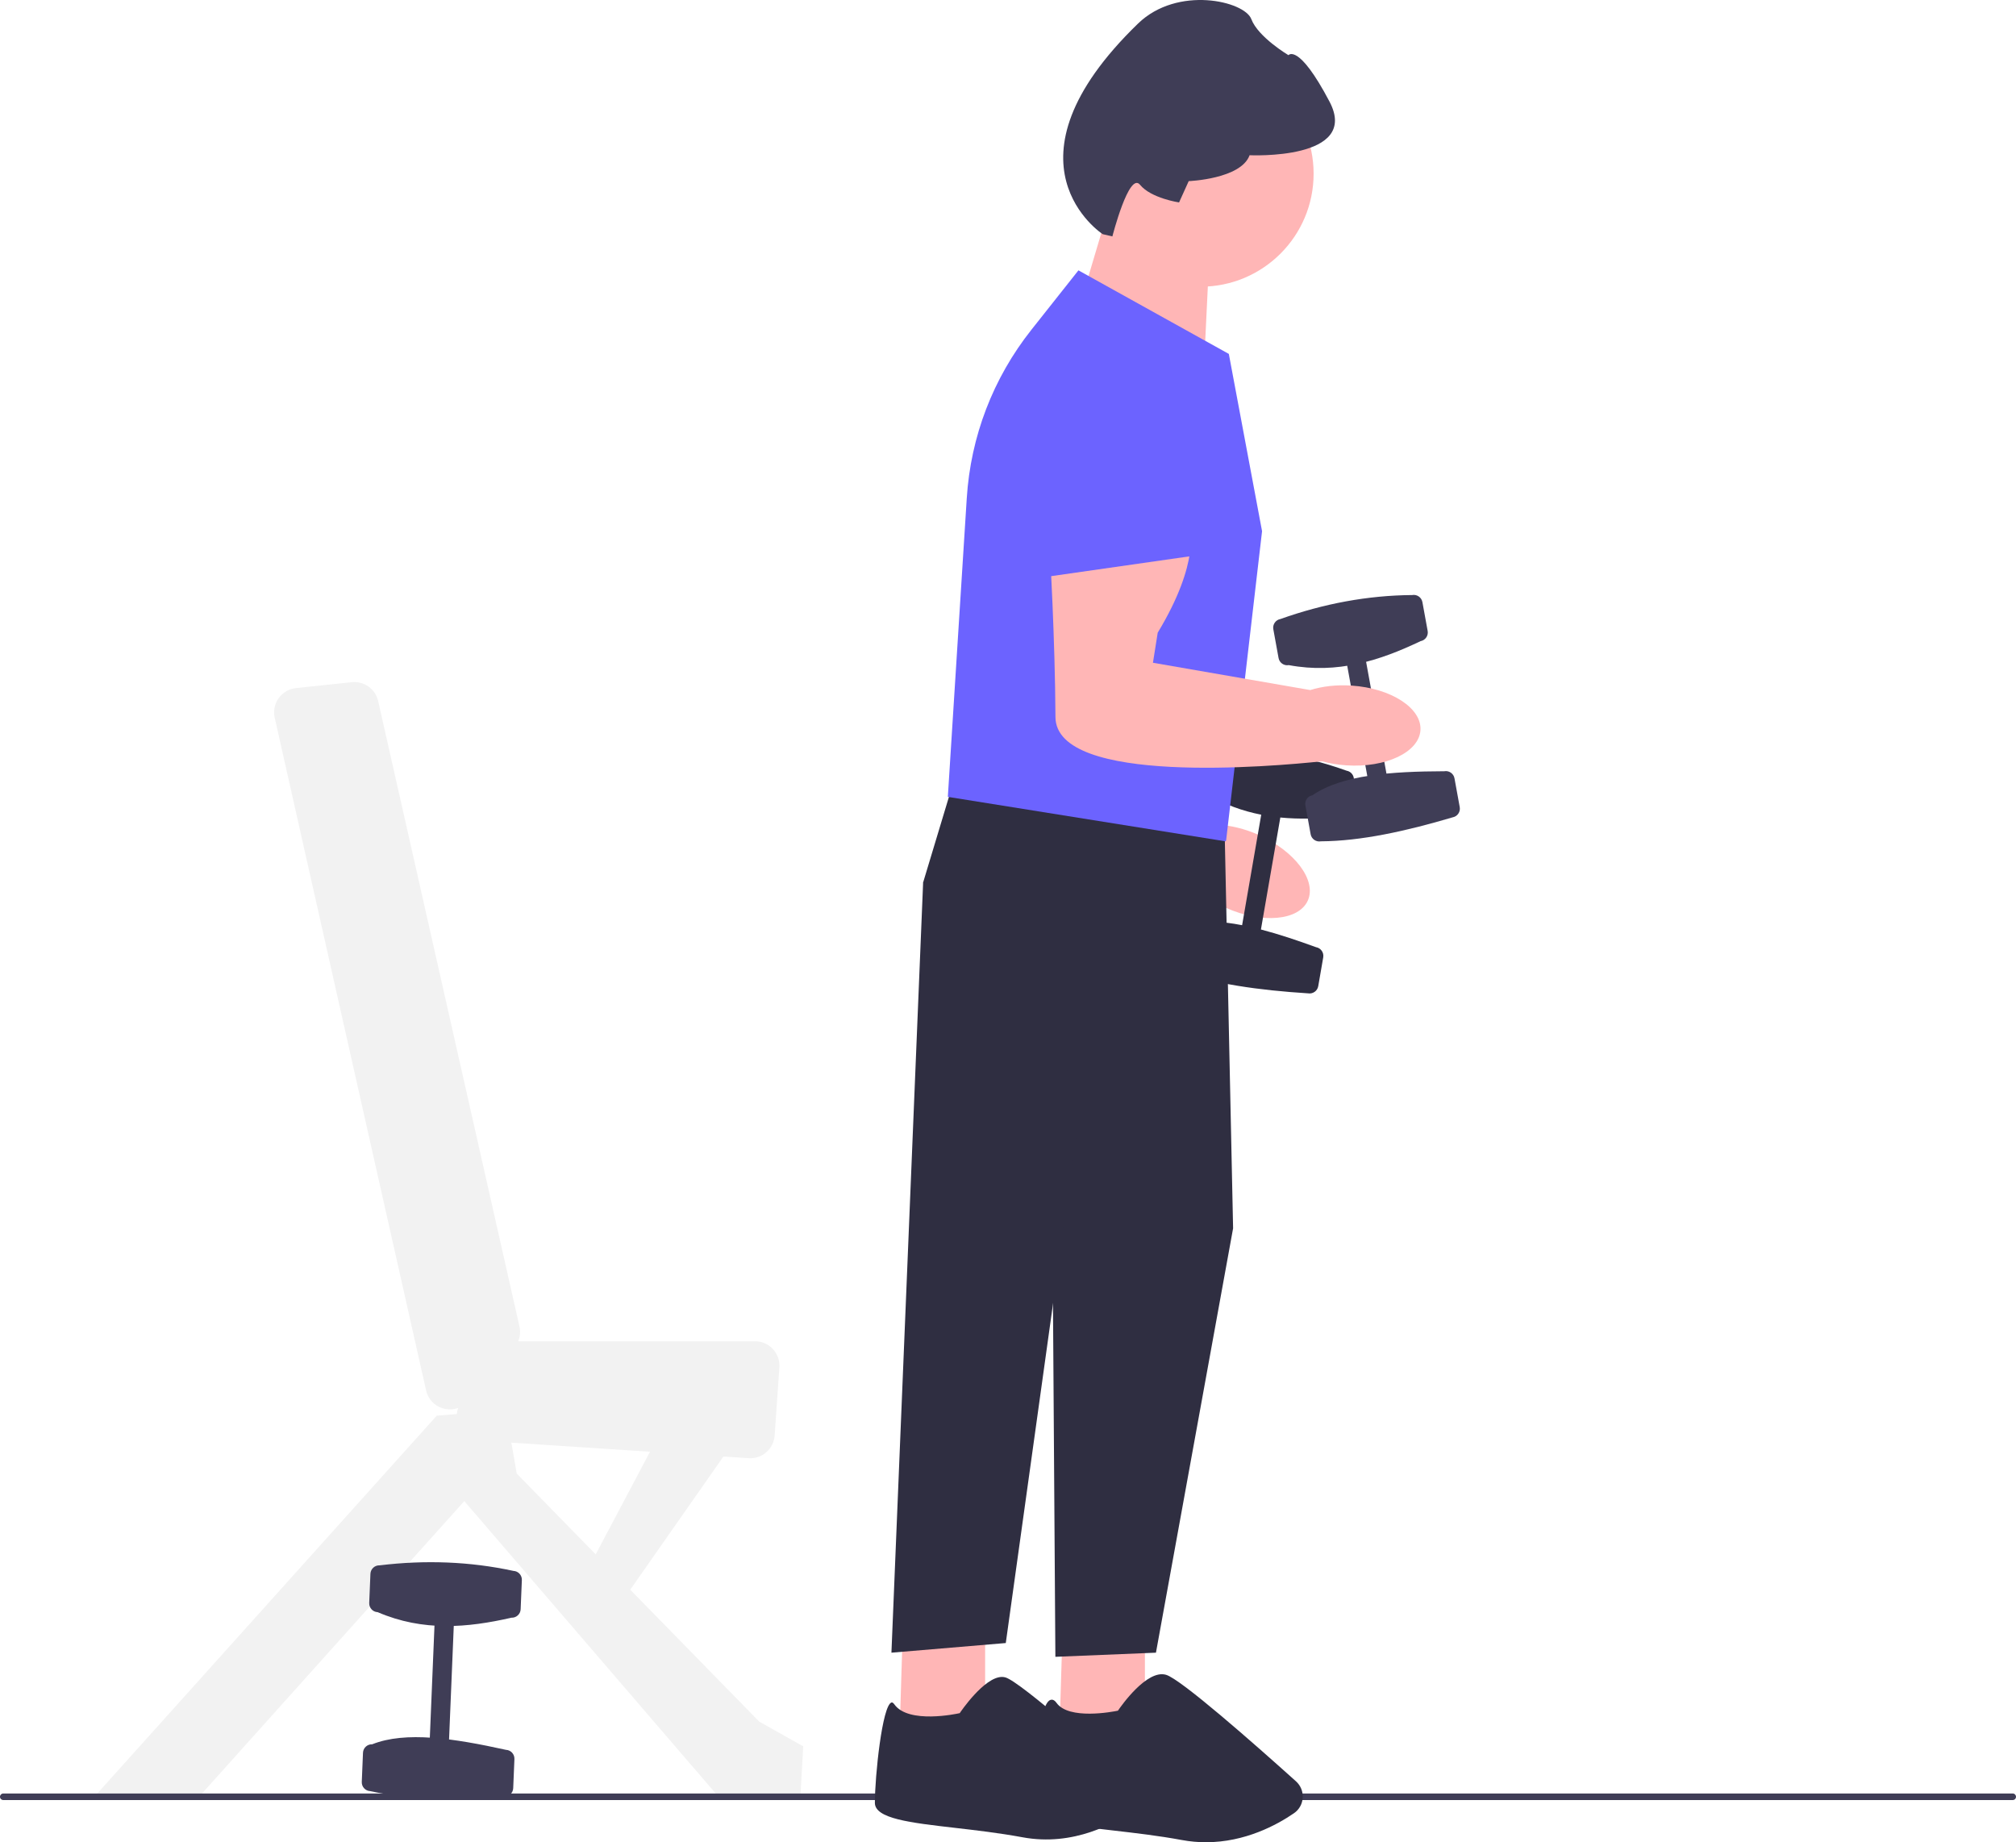 <svg xmlns="http://www.w3.org/2000/svg" width="731.67" height="668.54" viewBox="0 0 731.67 668.54" xmlns:xlink="http://www.w3.org/1999/xlink" role="img" artist="Katerina Limpitsouni" source="https://undraw.co/"><g><path d="m421.36,228.72s-.3,13-24.05,31.99l-5.38,9.65,50.19,28.97c4.52.21,9.6,1.4,14.66,3.65,13.12,5.83,21.13,16.48,17.88,23.8s-16.52,8.53-29.65,2.7c-2.87-1.27-5.5-2.78-7.81-4.43-17.2-4.31-93.73-24.92-85.26-48.38,9.53-26.4,18.86-57.27,18.86-57.27l50.57,9.32h-.01Z" fill="#ffb6b6"/><path d="m379.71,181.09c3.01-9.92,10.25-17.85,19.86-21.76,9.61-3.9,20.32-3.26,29.41,1.74,8.81,4.86,15.01,13.3,17.01,23.15,2,9.86-.42,20.04-6.63,27.95l-20.94,26.64-52.83-11.22,14.12-46.5h0Z" fill="#6c63ff"/><path d="m488.72,279.68c-15.25-5.45-31.23-8.13-47.89-8.29-1.74-.3-3.4.87-3.7,2.61l-1.81,10.44c-.3,1.74.87,3.4,2.61,3.7,6.5,3.86,13.11,6.2,19.81,7.51l-6.94,40.1c-7.8-1.52-14.96-1.88-21.05-.31-1.74-.3-3.4.87-3.7,2.61l-1.81,10.44c-.3,1.74.87,3.4,2.61,3.7,13.58,4.89,30.11,7.16,47.88,8.29,1.74.3,3.4-.87,3.7-2.61l1.81-10.44c.3-1.74-.87-3.4-2.61-3.7-6.86-2.49-13.59-4.75-20-6.42l7.04-40.64c6.99.68,14.05.43,21.15-.24,1.74.3,3.4-.87,3.7-2.61l1.81-10.44c.3-1.74-.87-3.4-2.61-3.7h0Z" fill="#2f2e41"/></g><path d="m275.53,624.75l-46.8-47.86,33.82-48.32,9.17.6c4.87.32,9.08-3.36,9.42-8.23l1.72-24.72c.36-5.12-3.7-9.48-8.84-9.48h-85.96c.7-1.67.88-3.54.47-5.35l-51.28-226.96c-.99-4.38-5.1-7.33-9.57-6.86l-20.26,2.13c-5.27.56-8.88,5.59-7.72,10.76l54.94,244.1c1.24,5.5,6.92,8.07,11.63,6.4-.26.73-.41,1.46-.47,2.2l-7.29.58-124,138h38l96-107,92,107h30l1-18-16-9h.02Zm-89.95-101.22l50.33,3.3-19.71,37.24-28.66-29.31-1.95-11.23h-.01Z" fill="#f2f2f2"/><path d="m0,652.04c0,.66.53,1.19,1.19,1.19h729.29c.66,0,1.19-.53,1.19-1.19s-.53-1.19-1.19-1.19H1.19c-.66,0-1.19.53-1.19,1.19Z" fill="#3f3d56"/><circle cx="435.75" cy="63.04" r="41" fill="#ffb6b6"/><polygon points="357.53 585.75 357.53 626.75 326.53 627.75 327.82 585.75 357.53 585.75" fill="#ffb6b6"/><path d="m348.44,621.52l-.11.17-.2.04c-.75.17-18.38,3.99-23.52-3.2-.41-.57-.76-.8-1.06-.71-3.36,1.08-6.03,26.7-6.03,36.42,0,5.73,12.78,7.21,28.97,9.07,7.56.87,16.13,1.86,24.62,3.43,18.46,3.42,33.67-5.04,41.1-10.39,1.31-.95,2.12-2.42,2.21-4.03.09-1.62-.55-3.18-1.76-4.27-9.79-8.82-42.18-37.74-47.77-39.33-.4-.11-.81-.17-1.23-.17-6.49,0-15.13,12.83-15.22,12.96h0Z" fill="#2f2e41"/><polygon points="415.53 585.75 415.53 626.75 384.53 627.75 385.82 585.75 415.53 585.75" fill="#ffb6b6"/><polygon points="428.03 292.25 444.53 304.75 447.53 445.75 419.53 599.75 383.03 601.25 382.03 454.25 335.03 320.25 344.53 288.75 428.03 292.25" fill="#2f2e41"/><polygon points="351.03 316.25 335.03 320.25 323.53 599.75 365.03 596.25 392.53 398.75 351.03 316.25" fill="#2f2e41"/><path d="m428.94,667.74c-8.46-1.57-17.01-2.55-24.55-3.42-17.33-2-29.85-3.45-29.85-10.07,0-5.02,1.94-35.84,6.72-37.37.53-.17,1.33-.11,2.18,1.08,4.48,6.27,20.35,3.24,22.29,2.84,1.2-1.76,10.5-15.02,17.44-13.03,5.35,1.53,31.85,24.88,47.18,38.66,1.7,1.53,2.59,3.72,2.44,6-.15,2.26-1.3,4.3-3.17,5.58-6.17,4.24-17.73,10.53-31.96,10.53-2.81,0-5.73-.25-8.72-.8h0Z" fill="#2f2e41"/><polygon points="390.9 114.14 399.86 84.05 438.85 93.93 437.27 126.59 390.9 114.14" fill="#ffb6b6"/><path d="m344.44,289.24l-.44-.08,6.87-108.38c1.42-22.39,9.53-43.52,23.45-61.1l17.08-21.57,54.37,30.21.21.11,12.04,64.23.02.12-13.03,112.12-.13.43-100.44-16.08h0Z" fill="#6c63ff"/><path d="m400.21,84.98l3.51.81s6.05-23.65,10.03-18.74c3.99,4.91,14.17,6.41,14.17,6.41l3.5-7.73s18.96-.74,22.1-9.4c0,0,40.27,1.92,28.99-19.48-11.27-21.4-14.89-16.83-14.89-16.83,0,0-11.01-6.54-13.48-13.09s-26.76-12.26-41.08,1.59c-52.46,50.77-12.86,76.45-12.86,76.45h0Z" fill="#3f3d56"/><g><g><rect x="492.38" y="238.12" width="7" height="44" transform="translate(-38.58 93.04) rotate(-10.32)" fill="#3f3d56"/><path d="m476.35,288.58c10.76-7.4,28.62-8.63,47.81-8.7,1.74-.32,3.41.84,3.72,2.58l1.9,10.43c.32,1.74-.84,3.41-2.58,3.72-17.08,5.06-33.37,8.62-47.81,8.7-1.74.32-3.41-.84-3.72-2.58l-1.9-10.43c-.32-1.74.84-3.41,2.58-3.72h0Z" fill="#3f3d56"/><path d="m464.71,224.64c15.69-5.58,31.62-8.57,47.81-8.7,1.74-.32,3.41.84,3.72,2.58l1.9,10.43c.32,1.74-.84,3.41-2.58,3.72-14.78,7.07-30.15,12-47.81,8.7-1.74.32-3.41-.84-3.72-2.58l-1.9-10.43c-.32-1.74.84-3.41,2.58-3.72h0Z" fill="#3f3d56"/></g><path d="m431.73,191.28s4.19,12.3-11.56,38.32l-1.73,10.91,57.09,9.91c4.32-1.36,9.5-1.99,15.02-1.62,14.33.95,25.51,8.2,24.98,16.19s-12.58,13.7-26.9,12.75c-3.13-.21-6.12-.72-8.86-1.47-17.64,1.88-96.58,8.88-96.71-16.06-.14-28.07-2.01-60.27-2.01-60.27l50.68-8.66h0Z" fill="#ffb6b6"/><path d="m376.23,160.91c-.59-10.35,3.48-20.29,11.15-27.26,7.67-6.97,17.95-10.06,28.21-8.49,9.94,1.53,18.67,7.32,23.94,15.88s6.51,18.96,3.4,28.53l-10.48,32.22-53.46,7.65-2.75-48.52h0Z" fill="#6c63ff"/></g><g><rect x="138.37" y="606.07" width="44" height="7" transform="translate(-455.33 744.49) rotate(-87.62)" fill="#3f3d56"/><path d="m135.07,633c12.12-4.86,29.81-2.13,48.56,2.01,1.76.07,3.14,1.57,3.07,3.33l-.44,10.59c-.07,1.76-1.57,3.14-3.33,3.07-17.78,1.18-34.45,1.08-48.56-2.01-1.76-.07-3.14-1.57-3.07-3.33l.44-10.59c.07-1.76,1.57-3.14,3.33-3.07Z" fill="#3f3d56"/><path d="m137.77,568.06c16.53-2,32.73-1.41,48.56,2.01,1.76.07,3.14,1.57,3.07,3.33l-.44,10.59c-.07,1.76-1.57,3.14-3.33,3.07-15.97,3.65-32.05,5.08-48.56-2.01-1.76-.07-3.14-1.57-3.07-3.33l.44-10.59c.07-1.76,1.57-3.14,3.33-3.07Z" fill="#3f3d56"/></g></svg>